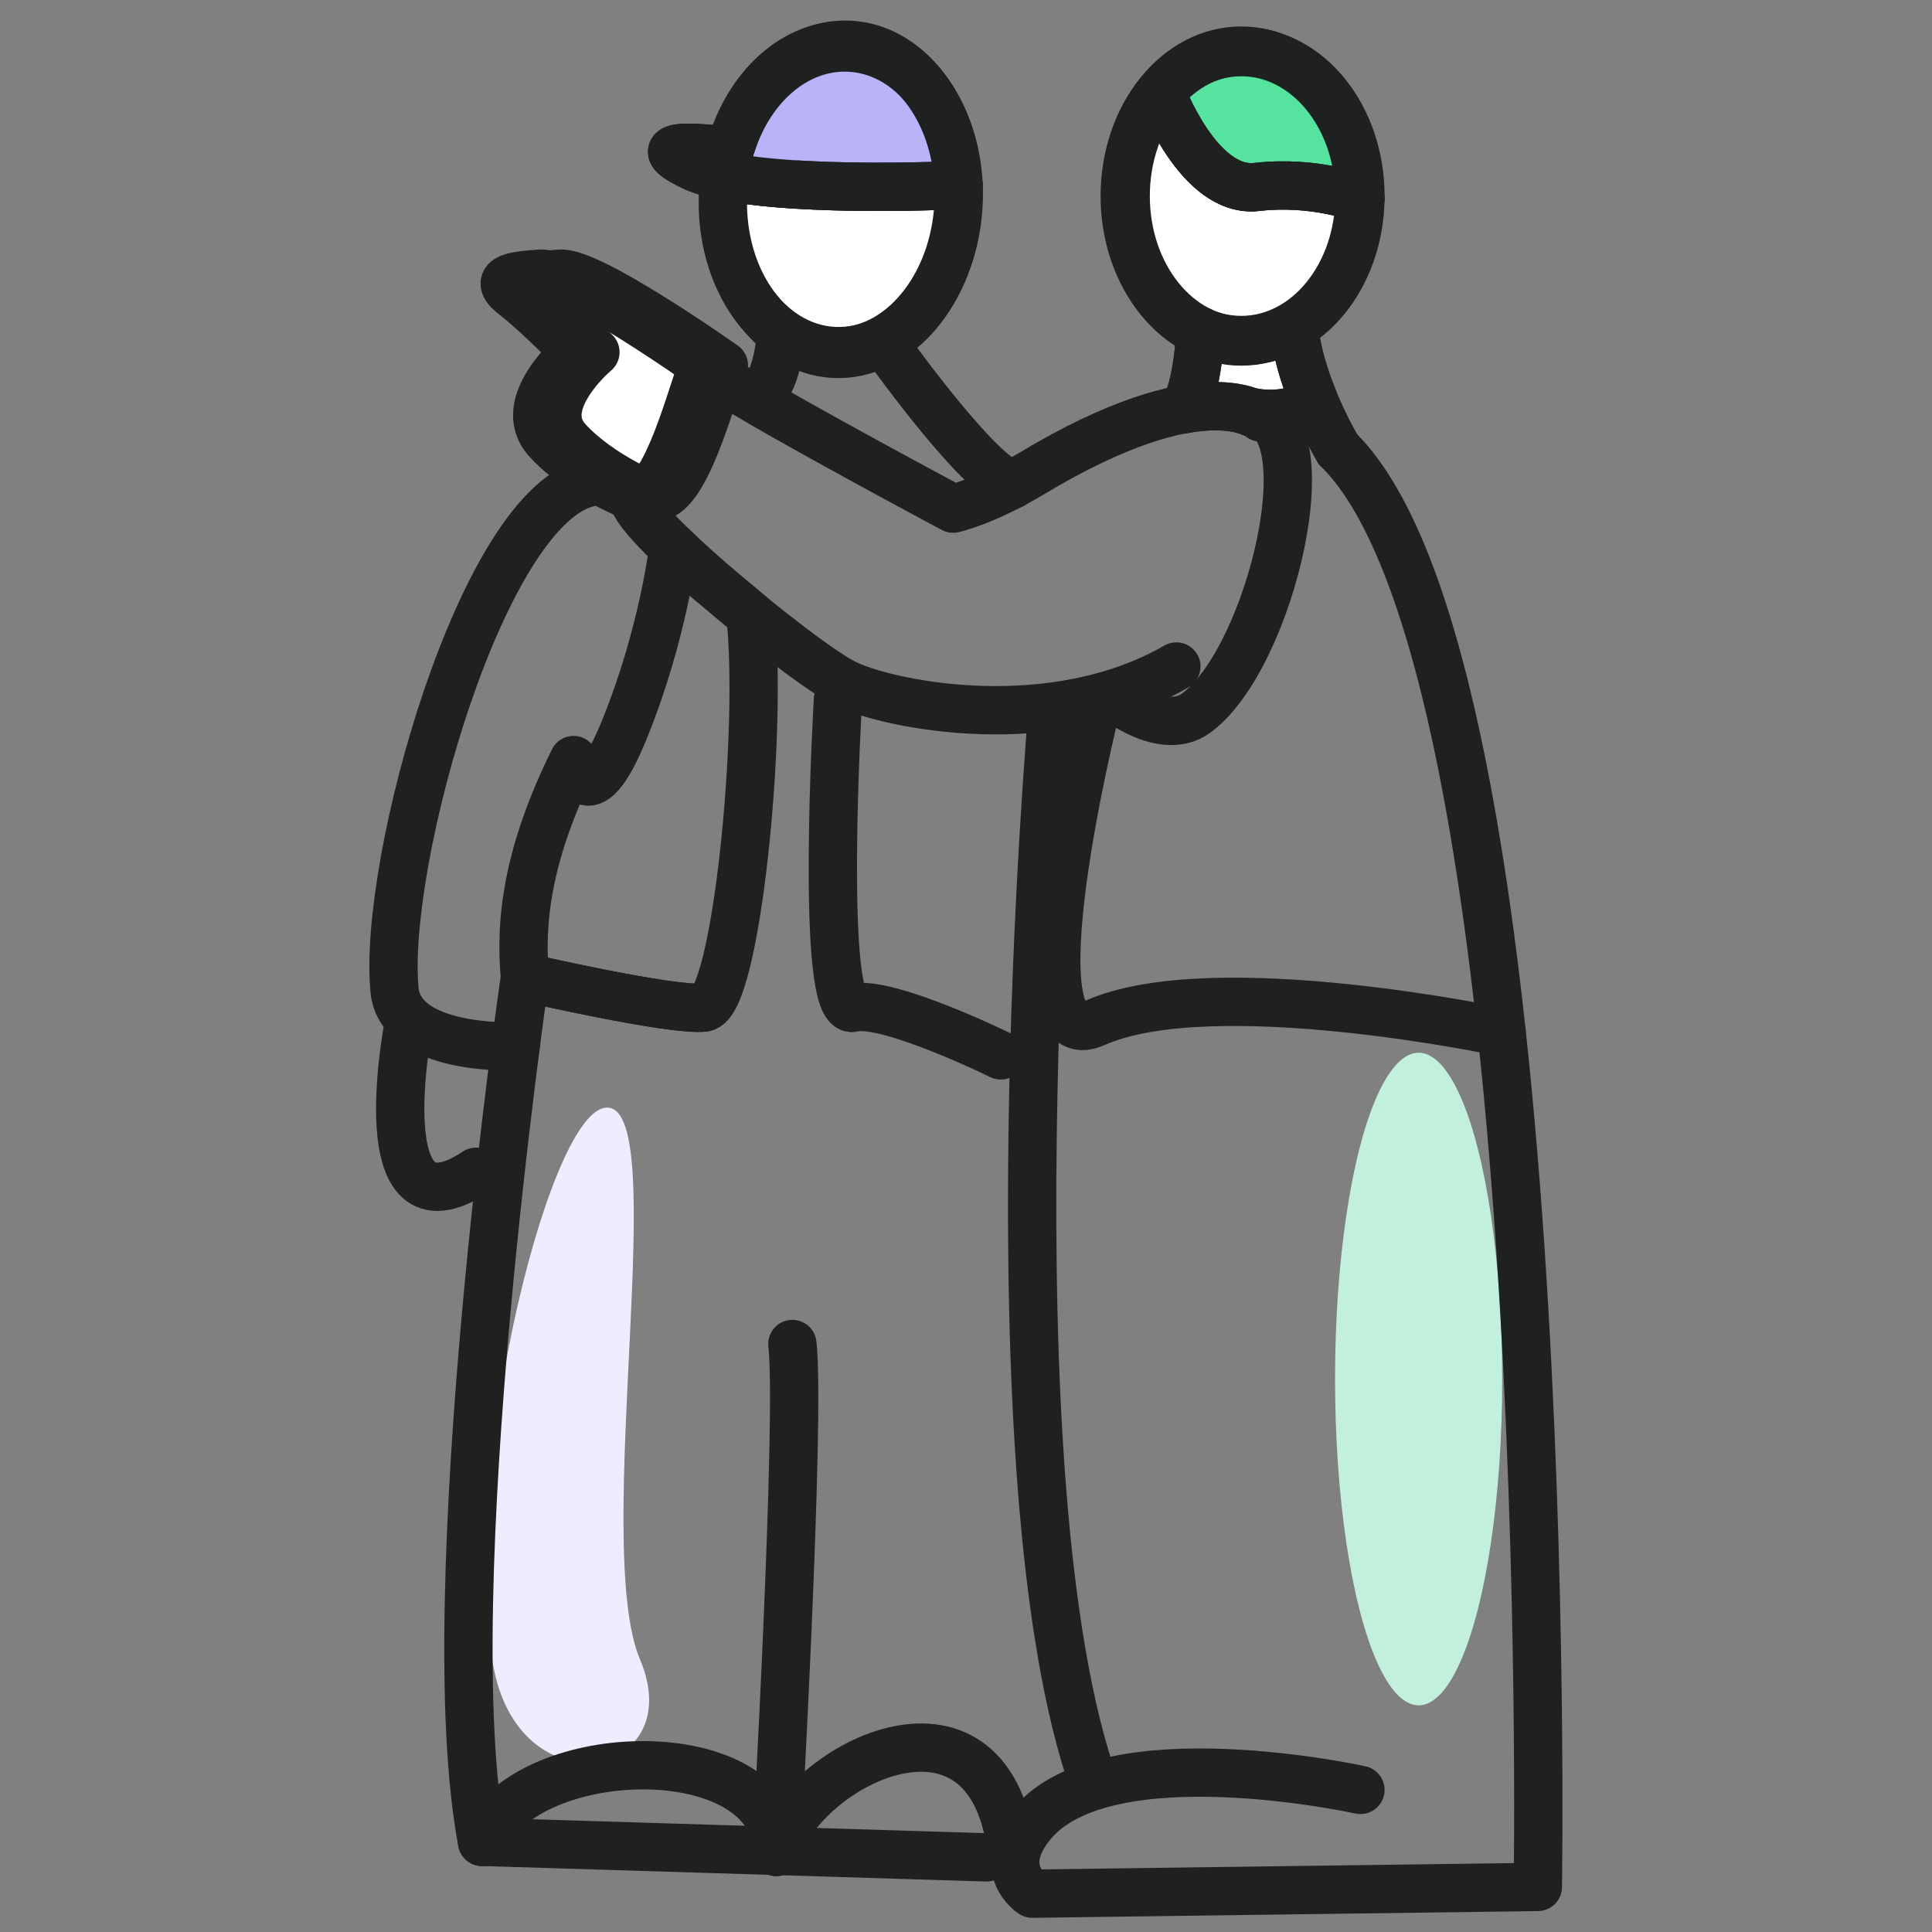 <?xml version="1.0" encoding="UTF-8" standalone="no"?>
<!DOCTYPE svg PUBLIC "-//W3C//DTD SVG 1.1//EN" "http://www.w3.org/Graphics/SVG/1.1/DTD/svg11.dtd">
<svg width="100%" height="100%" viewBox="0 0 600 600" version="1.1" xmlns="http://www.w3.org/2000/svg" xmlns:xlink="http://www.w3.org/1999/xlink" xml:space="preserve" xmlns:serif="http://www.serif.com/" style="fill-rule:evenodd;clip-rule:evenodd;stroke-linejoin:round;stroke-miterlimit:2;">
    <rect x="0" y="0" width="600" height="600" fill="#808080" stroke="none"/>
    <g id="mentor" transform="matrix(2.125,0,0,2.125,-1041.77,-945.691)">
        <g transform="matrix(1,0,0,1,6.114,-2.431)">
            <ellipse cx="691.458" cy="649.002" rx="12.215" ry="47.69" style="fill:rgb(194,240,221);"/>
        </g>
        <path d="M578.599,606.934C569.959,608.365 557.022,662.925 562.467,689.156C566.741,709.746 590.994,704.612 583.783,687.562C576.572,670.511 588.787,605.246 578.599,606.934Z" style="fill:rgb(238,236,254);"/>
        <g transform="matrix(1,0,0,1,-2.957,0)">
            <path d="M668.641,493.396C670.572,494.325 672.672,494.835 674.868,494.835C677.545,494.835 680.079,494.078 682.337,492.728C682.642,496.363 683.837,500.141 685.116,503.29C683.086,505.75 678.896,505.609 677.015,505.408C676.713,505.334 676.394,505.289 676.058,505.275C674.442,504.615 671.328,503.914 666.177,504.842C668.293,501.751 668.641,493.396 668.641,493.396Z" style="fill:white;stroke:rgb(31,32,32);stroke-width:7.06px;"/>
        </g>
        <g transform="matrix(1,0,0,1,-2.957,0)">
            <path d="M692.021,474.014C691.879,485.536 684.248,494.835 674.868,494.835C665.4,494.835 657.713,485.359 657.713,473.686C657.713,467.746 659.704,462.374 662.908,458.531C662.908,458.531 668.366,473.33 676.874,472.352C685.297,471.383 691.889,473.962 692.021,474.014Z" style="fill:white;stroke:rgb(31,32,32);stroke-width:7.06px;"/>
        </g>
        <g transform="matrix(0.493,0,0,0.493,471,438.834)">
            <path d="M302.899,116.805C302.899,116.805 329.844,154.393 339.185,156.223" style="fill:none;stroke:rgb(31,32,32);stroke-width:14.32px;stroke-linecap:round;stroke-miterlimit:1.5;"/>
        </g>
        <path d="M604.443,493.665C598.969,489.708 595.468,481.9 595.925,473.121C595.966,472.325 596.039,471.541 596.142,470.77C607.923,473.181 630.335,472.082 630.335,472.082C630.377,473.011 630.374,473.955 630.324,474.91C629.852,483.98 625.287,491.58 619.135,494.78C616.911,495.937 614.481,496.518 611.961,496.387C609.218,496.245 606.668,495.273 604.443,493.665Z" style="fill:white;stroke:rgb(31,32,32);stroke-width:7.06px;"/>
        <path d="M596.029,498.416C595.184,499.106 590.967,517.236 586.408,517.553C586.195,517.567 586.047,517.628 585.959,517.731C585.959,517.731 577.924,514.641 573.127,509.318C572.016,508.085 571.641,506.735 571.722,505.389C571.989,500.925 577.262,496.5 577.262,496.5C577.262,496.5 571.763,490.861 568.485,488.342C565.207,485.823 567.595,485.334 572.141,485.026C576.479,484.732 594.403,497.272 596.029,498.416Z" style="fill:white;stroke:rgb(31,32,32);stroke-width:7.06px;"/>
        <path d="M574.072,556.111C574.072,556.111 575.852,565.645 581.556,551.514C587.26,537.383 588.647,525.035 588.647,525.035C591.008,527.722 595.458,531.108 599.914,534.916C601.784,552.127 597.8,591.738 593.154,592.277C588.508,592.815 566.964,587.861 566.964,587.861C566.236,580.018 567.134,570.154 574.072,556.111Z" style="fill:none;stroke:rgb(31,32,32);stroke-width:7.06px;"/>
        <path d="M596.142,470.77C594.274,470.388 592.673,469.917 591.471,469.34C582.691,465.122 595.914,467.127 596.913,466.973C596.576,468.194 596.316,469.463 596.142,470.77Z" style="fill:white;stroke:rgb(31,32,32);stroke-width:7.06px;"/>
        <path d="M596.913,466.973C599.463,457.736 606.444,451.235 614.288,451.643C623.047,452.099 629.841,461.009 630.335,472.082C630.335,472.082 607.923,473.181 596.142,470.77C596.316,469.463 596.576,468.194 596.913,466.973Z" style="fill:rgb(185,179,250);stroke:rgb(31,32,32);stroke-width:7.06px;"/>
        <g transform="matrix(1,0,0,1,-2.957,0)">
            <path d="M662.908,458.531C665.999,454.823 670.219,452.538 674.868,452.538C684.336,452.538 692.023,462.014 692.023,473.686C692.023,473.796 692.023,473.905 692.021,474.014C691.889,473.962 685.297,471.383 676.874,472.352C668.366,473.33 662.908,458.531 662.908,458.531Z" style="fill:rgb(86,227,159);stroke:rgb(31,32,32);stroke-width:7.06px;"/>
        </g>
        <g transform="matrix(0.937,0,0,1,33.418,-1.058)">
            <ellipse cx="681.144" cy="474.744" rx="18.301" ry="21.149" style="fill:none;stroke:rgb(31,32,32);stroke-width:7.28px;stroke-linecap:round;stroke-miterlimit:1.5;"/>
        </g>
        <g transform="matrix(0.94,0.049,-0.055,1.058,-0.895,-61.496)">
            <ellipse cx="681.144" cy="474.744" rx="18.301" ry="21.149" style="fill:none;stroke:rgb(31,32,32);stroke-width:7.05px;stroke-linecap:round;stroke-miterlimit:1.5;"/>
        </g>
        <path d="M630.335,472.082C630.335,472.082 600.251,473.558 591.471,469.34C582.691,465.122 595.914,467.127 596.913,466.973" style="fill:rgb(185,179,250);stroke:rgb(31,32,32);stroke-width:7.06px;stroke-linecap:round;stroke-miterlimit:1.5;"/>
        <g transform="matrix(1,0,0,1,-2.957,0)">
            <path d="M662.908,458.531C662.908,458.531 668.366,473.33 676.874,472.352C685.383,471.373 692.023,474.015 692.023,474.015" style="fill:none;stroke:rgb(31,32,32);stroke-width:7.06px;stroke-linecap:round;stroke-miterlimit:1.5;"/>
        </g>
        <g transform="matrix(1,0,0,1,-2.957,0)">
            <path d="M668.641,493.396C668.641,493.396 668.293,501.751 666.177,504.842" style="fill:none;stroke:rgb(31,32,32);stroke-width:7.06px;stroke-linecap:round;stroke-miterlimit:1.5;"/>
        </g>
        <path d="M604.443,493.665C604.443,493.665 603.712,502.06 601.232,502.022" style="fill:none;stroke:rgb(31,32,32);stroke-width:7.06px;stroke-linecap:round;stroke-miterlimit:1.5;"/>
        <path d="M576.523,515.518C560.763,518.595 546.054,571.312 547.914,589.778C548.812,598.701 565.599,597.946 565.599,597.946" style="fill:none;stroke:rgb(31,32,32);stroke-width:7.06px;stroke-linecap:round;stroke-miterlimit:1.5;"/>
        <path d="M566.964,587.861C566.964,587.861 588.508,592.815 593.154,592.277" style="fill:none;stroke:rgb(31,32,32);stroke-width:7.06px;stroke-linecap:round;stroke-miterlimit:1.5;"/>
        <path d="M612.706,547.282C612.706,547.282 609.987,593.53 614.928,592.318C619.87,591.105 636.511,599.272 636.511,599.272" style="fill:none;stroke:rgb(31,32,32);stroke-width:7.06px;stroke-linecap:round;stroke-miterlimit:1.5;"/>
        <path d="M566.964,587.861C566.964,587.861 553.803,678.227 560.706,714.209" style="fill:none;stroke:rgb(31,32,32);stroke-width:7.06px;stroke-linecap:round;stroke-miterlimit:1.5;"/>
        <path d="M560.706,714.209C566.774,699.856 601.503,698.723 603.71,714.209" style="fill:none;stroke:rgb(31,32,32);stroke-width:7.06px;stroke-linecap:round;stroke-miterlimit:1.5;"/>
        <path d="M560.706,714.209L634.421,716.476" style="fill:none;stroke:rgb(31,32,32);stroke-width:7.06px;stroke-linecap:round;stroke-miterlimit:1.5;"/>
        <path d="M603.71,715.69C607.603,702.642 635.505,688.799 638.185,716.476" style="fill:none;stroke:rgb(31,32,32);stroke-width:7.06px;stroke-linecap:round;stroke-miterlimit:1.5;"/>
        <path d="M603.71,715.69C603.71,715.69 607.288,652.163 606.046,641.452" style="fill:none;stroke:rgb(31,32,32);stroke-width:7.06px;stroke-linecap:round;stroke-miterlimit:1.5;"/>
        <g transform="matrix(1,0,0,1,-2.957,0)">
            <path d="M677.466,506.059C677.466,506.059 669.483,498.905 643.925,514.262C637.102,518.362 632.501,519.366 632.501,519.366C632.501,519.366 596.586,500.227 596.147,498.5C595.709,496.773 591.251,517.216 586.408,517.553C581.565,517.889 610.286,541.978 616.978,545.067C623.669,548.156 647.052,552.813 665.122,542.437" style="fill:none;stroke:rgb(31,32,32);stroke-width:7.06px;stroke-linecap:round;stroke-miterlimit:1.5;"/>
        </g>
        <g transform="matrix(1,0,0,1,-2.957,0)">
            <path d="M596.147,498.5C596.147,498.5 576.686,484.717 572.141,485.026C567.595,485.334 565.207,485.823 568.485,488.342C571.763,490.861 577.262,496.5 577.262,496.5C577.262,496.5 568.33,503.995 573.127,509.318C577.924,514.641 585.959,517.731 585.959,517.731" style="fill:none;stroke:rgb(31,32,32);stroke-width:7.06px;stroke-linecap:round;stroke-miterlimit:1.5;"/>
        </g>
        <g transform="matrix(1,0,0,1,-2.957,0)">
            <path d="M646.985,549.243C646.985,549.243 637.27,661.465 653.156,705.967" style="fill:none;stroke:rgb(31,32,32);stroke-width:7.06px;stroke-linecap:round;stroke-miterlimit:1.5;"/>
        </g>
        <g transform="matrix(1,0,0,1,-2.957,0)">
            <path d="M692.023,706.618C692.023,706.618 654.982,698.431 644.067,711.518C638.455,718.246 644.067,721.784 644.067,721.784L717.947,720.796C717.947,720.796 720.894,542.256 688.753,510.707" style="fill:none;stroke:rgb(31,32,32);stroke-width:7.06px;stroke-linecap:round;stroke-miterlimit:1.5;"/>
        </g>
        <g transform="matrix(1,0,0,1,-2.957,0)">
            <path d="M712.656,595.861C712.656,595.861 670.415,586.874 653.196,594.532C640.538,600.162 653.196,549.243 653.196,549.243" style="fill:none;stroke:rgb(31,32,32);stroke-width:7.06px;stroke-linecap:round;stroke-miterlimit:1.5;"/>
        </g>
        <g transform="matrix(1,0,0,1,-2.957,0)">
            <path d="M655.866,546.834C655.866,546.834 663.111,552.836 668.021,549.243C679.007,541.203 687.292,505.736 676.058,505.275" style="fill:none;stroke:rgb(31,32,32);stroke-width:7.06px;stroke-linecap:round;stroke-miterlimit:1.5;"/>
        </g>
        <g transform="matrix(1,0,0,1,-2.957,0)">
            <path d="M676.058,505.275C676.058,505.275 682.447,506.523 685.116,503.29" style="fill:none;stroke:rgb(31,32,32);stroke-width:7.06px;stroke-linecap:round;stroke-miterlimit:1.5;"/>
        </g>
        <g transform="matrix(1,0,0,1,-2.957,0)">
            <path d="M688.753,510.707C688.753,510.707 683.057,501.317 682.337,492.728" style="fill:none;stroke:rgb(31,32,32);stroke-width:7.06px;stroke-linecap:round;stroke-miterlimit:1.5;"/>
        </g>
        <g transform="matrix(0.493,0,0,0.493,471,438.834)">
            <path d="M160.193,316.091C160.193,316.091 147.217,381.791 180.14,359.933" style="fill:none;stroke:rgb(31,32,32);stroke-width:14.32px;stroke-linecap:round;stroke-miterlimit:1.5;"/>
        </g>
    </g>
</svg>

